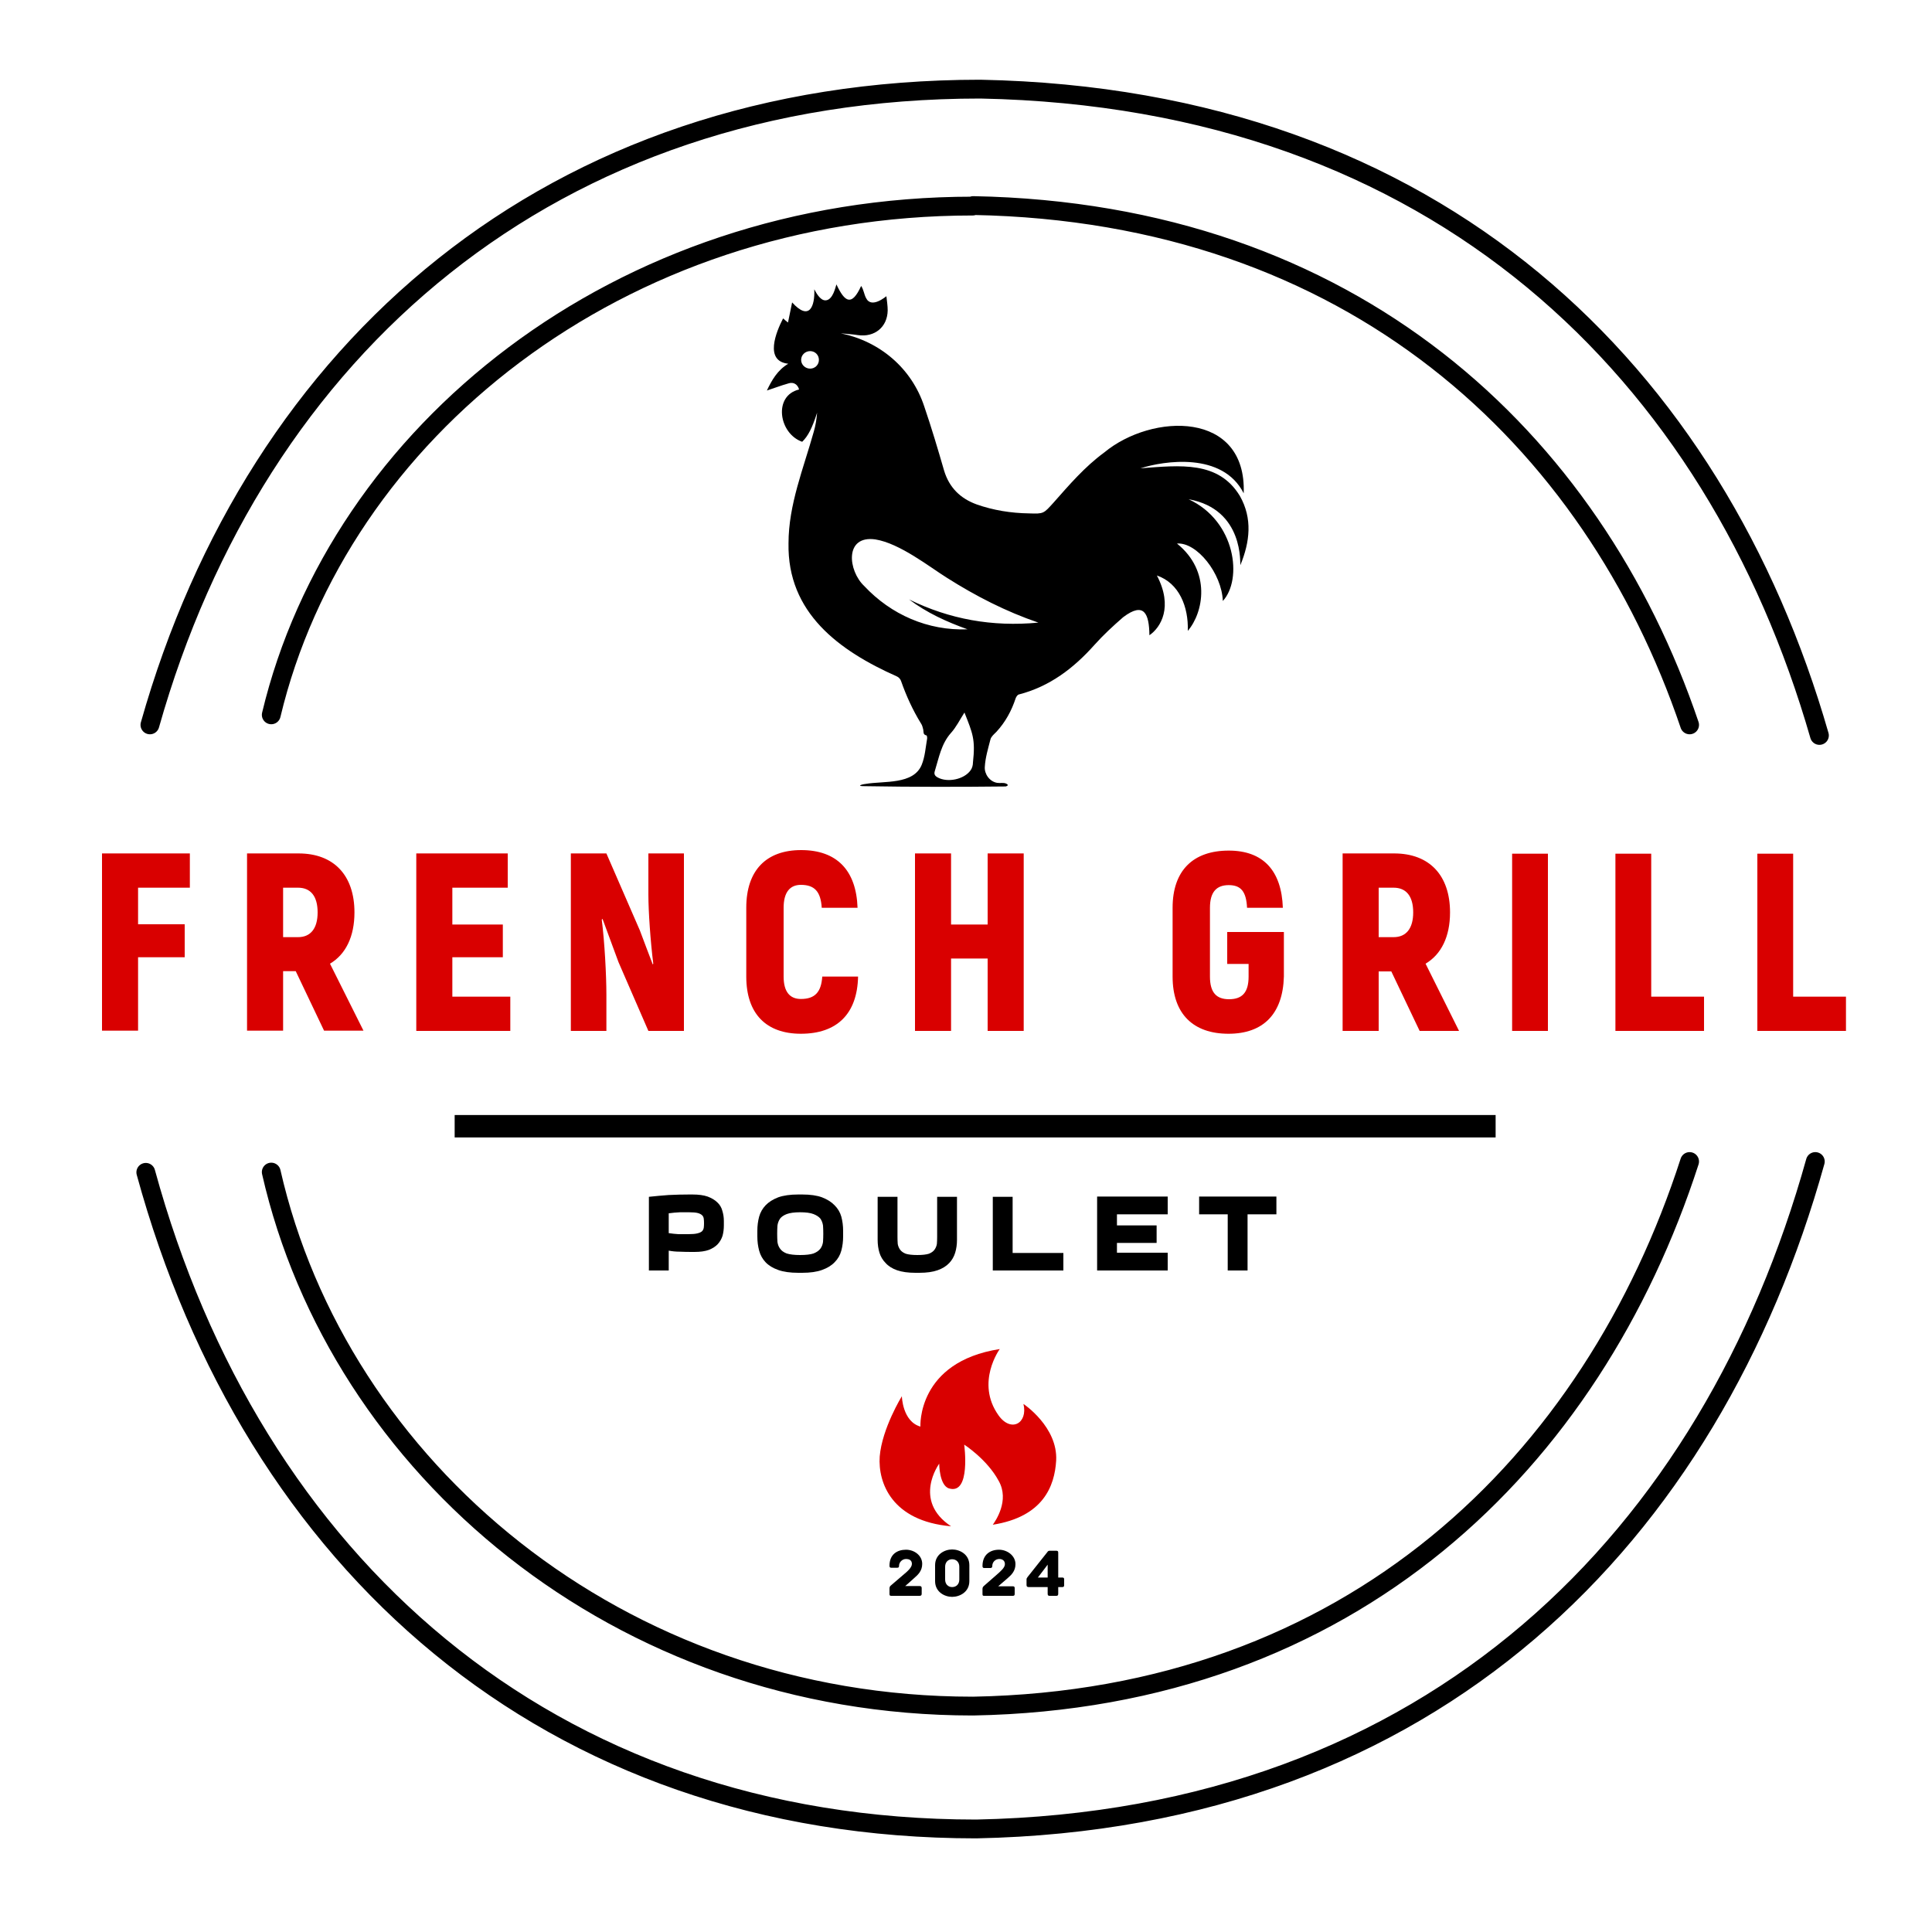 <svg version="1.2" xmlns="http://www.w3.org/2000/svg" viewBox="0 0 750 750" width="150" height="150">
	<title>52502034_transparent-pdf</title>
	<defs>
		<clipPath clipPathUnits="userSpaceOnUse" id="cp1">
			<path d="m0 0h750v750h-750z"/>
		</clipPath>
	</defs>
	<style>
		.s0 { fill: none;stroke: #000000;stroke-linecap: round;stroke-linejoin: round;stroke-width: 7.3 } 
		.s1 { fill: #000000 } 
		.s2 { fill: #d90000 } 
		.s3 { fill: none;stroke: #000000;stroke-width: 8.7 } 
	</style>
	<g id="Page 1" clip-path="url(#cp1)">
		<path id="Path 1" class="s0" d="m58.2 281.4c41.3-146.1 155.8-246.8 322.4-246.8m325.7 250.9c-40.4-140.4-147.7-247.4-325.7-250.9m-324 420.5c41.3 151 155.8 254.9 322.4 254.9m325.7-259.1c-40.4 144.9-147.7 255.5-325.7 259.1m-273.7-255c26.1 114.6 134.7 207.3 272.3 207.3m278.3-211.4c-37.7 116.6-131.1 208.7-278.1 211.4m-272.5-384.8c26.1-109.4 134.7-197.5 272.3-197.5m278.3 201.4c-37.7-111.2-131.1-198.9-278.1-201.6"/>
		<path id="Path 2" fill-rule="evenodd" class="s1" d="m357.8 616.5v2.2c0 0.5-0.2 0.8-0.8 0.8h-11c-0.6 0-0.7-0.2-0.7-0.8v-2c0-0.6 0.2-0.9 0.4-1.1 0 0 2.3-2 4.9-4.2 1.7-1.4 3.4-2.9 3.4-4.3 0-1.4-1-1.9-2.3-1.9-1.4 0-2.7 1.2-2.7 2.7 0 0.4-0.1 0.7-0.7 0.7h-2.3c-0.5 0-0.7-0.2-0.7-0.8 0-4.4 3-6.2 6.4-6.2 3.2 0 6.3 2.2 6.3 5.5 0 2.7-1.6 4.2-3.1 5.5-1.6 1.5-3.5 3.1-3.5 3.1h5.6c0.6 0 0.8 0.3 0.8 0.8zm18.5-8.9v6.2c0 4.2-3.7 6.1-6.7 6.1-2.9 0-6.6-1.9-6.6-6.1v-6.2c0-4.2 3.7-6.1 6.6-6.1 3 0 6.7 1.9 6.7 6.1zm-3.9 0.6c0-1.7-1.1-2.9-2.8-2.9-1.6 0-2.7 1.2-2.7 2.9v5c0 1.7 1.1 2.9 2.7 2.9 1.7 0 2.8-1.2 2.8-2.9zm21.5 8.4v2.1c0 0.5-0.1 0.8-0.7 0.8h-11.1c-0.6 0-0.7-0.1-0.7-0.8v-1.9c0-0.6 0.3-0.9 0.5-1.1 0 0 2.3-2 4.8-4.2 1.7-1.5 3.4-2.9 3.4-4.3 0-1.4-1-2-2.2-2-1.5 0-2.7 1.2-2.7 2.7 0 0.5-0.2 0.8-0.7 0.8h-2.4c-0.5 0-0.7-0.2-0.7-0.8 0-4.4 3-6.3 6.4-6.3 3.2 0 6.4 2.3 6.4 5.6 0 2.7-1.6 4.2-3.1 5.5-1.6 1.4-3.6 3.1-3.6 3.1h5.7c0.6 0 0.7 0.3 0.7 0.8zm19.2-3.5v2.2c0 0.5-0.1 0.8-0.7 0.8h-1.6v2.6c0 0.7-0.3 0.8-0.8 0.8h-2.5c-0.5 0-0.8-0.1-0.8-0.8v-2.6h-7.4c-0.6 0-0.8-0.3-0.8-0.8v-2.2c0-0.3 0.1-0.5 0.4-0.9l7.7-9.7c0.1-0.2 0.4-0.5 0.8-0.5h2.6c0.5 0 0.8 0.1 0.8 0.7v9.7h1.6c0.6 0 0.7 0.3 0.7 0.7zm-6.4-5.7l-3.8 5h3.8z"/>
		<path id="Path 3" fill-rule="evenodd" class="s2" d="m53.6 344.6v14.2h18.1v12.8h-18.1v28.5h-14v-68.8h34.1v13.3zm61.2 32.4h-4.9v23.1h-14v-68.8h20c13.7 0 21.7 8.5 21.7 22.9 0 9.4-3.4 16.3-9.5 19.9l13 26h-15.3zm-4.9-13.2h5.8c4.9 0 7.6-3.4 7.6-9.6 0-6.3-2.7-9.6-7.6-9.6h-5.8zm88.2 23.1v13.3h-36.5v-68.9h35.5v13.3h-21.5v14.3h19.6v12.7h-19.6v15.3zm67.4-55.6v68.9h-13.8l-11.6-26.7-6.2-16.8-0.3 0.3c1.1 8.6 1.8 21.5 1.8 29.2v14h-13.8v-68.9h13.8l13 29.9c1.7 4.4 3.3 8.9 5 13.2l0.2-0.3c-1.1-8.7-1.9-20.4-1.9-26.8v-16zm24.2 47.8v-26.7c0-14.6 7.8-22.4 21.3-22.4 13.8 0 21.4 7.8 21.9 22.4h-13.9c-0.4-6.3-2.8-8.9-8.1-8.9-4.2 0-6.7 2.8-6.7 8.9v26.7c0 5.9 2.4 8.7 6.7 8.7 5.4 0 7.9-2.6 8.3-8.7h13.9c-0.3 14.5-8.2 22.2-22.2 22.2-13.4 0-21.2-7.7-21.2-22.2zm107.7-47.8v68.9h-14v-28.1h-14.2v28.1h-14v-68.9h14v27.6h14.2v-27.6zm57.8 47.8v-26.7c0-14.5 8-22.2 21.8-22.2 13.3 0 20.5 7.7 21 22.2h-13.9c-0.3-6.2-2.3-8.8-7.1-8.8-4.7 0-7.3 2.6-7.3 8.8v26.7c0 6.2 2.5 8.8 7.4 8.8 5.1 0 7.6-2.6 7.6-8.8v-4.9h-8.3v-12.4h22v17.3c-0.4 14.5-8 22.2-21.5 22.2-13.7 0-21.7-7.7-21.7-22.2zm84.9-2h-4.9v23.1h-14v-68.9h20c13.7 0 21.7 8.5 21.7 22.9 0 9.4-3.4 16.3-9.5 19.9l13 26.1h-15.3zm-4.9-13.3h5.8c4.9 0 7.6-3.4 7.6-9.6 0-6.3-2.7-9.6-7.6-9.6h-5.8zm51.8-32.4h13.9v68.8h-13.9zm74.5 55.5v13.3h-34.4v-68.8h13.9v55.5zm55.1 0v13.3h-34.4v-68.8h13.9v55.5z"/>
		<path id="Path 4" fill-rule="evenodd" class="s1" d="m281 474v1.7q0 2.1-0.5 4-0.6 1.9-1.9 3.3-1.2 1.3-3.4 2.2-2.2 0.8-5.6 0.8h-1.2q-2.3 0-4.5-0.1-2.2 0-4.3-0.4v7.7h-7.7v-28.6q3.7-0.4 7.7-0.7 4.1-0.2 8-0.2h1.2q3.6 0 5.9 0.8 2.4 0.9 3.8 2.3 1.4 1.3 1.9 3.2 0.6 1.9 0.6 4zm-13.8 5.1q2.3 0 3.5-0.3 1.3-0.3 1.9-0.9 0.5-0.6 0.6-1.3 0.1-0.8 0.1-1.7 0-1-0.1-1.8-0.1-0.8-0.6-1.3-0.6-0.6-1.7-0.9-1.2-0.3-3.4-0.3-1.3 0-3.5 0-2.2 0.1-4.4 0.4v7.7q2 0.3 3.8 0.4 1.8 0 3.8 0zm26.8 0.9v-2.2q0-2.9 0.7-5.5 0.7-2.5 2.5-4.4 1.8-1.9 4.9-3.1 3.1-1.1 7.8-1.1h1.5q4.7 0 7.7 1.1 3.1 1.2 4.9 3.1 1.9 1.9 2.6 4.4 0.7 2.6 0.7 5.5v2.2q0 2.9-0.7 5.5-0.7 2.6-2.6 4.5-1.8 1.9-4.9 3-3 1.1-7.7 1.1h-1.5q-4.7 0-7.8-1.1-3.1-1.1-4.9-3-1.8-1.9-2.5-4.5-0.7-2.6-0.7-5.5zm7.7-1.1q0 1.6 0.1 3.2 0.2 1.5 1 2.6 0.8 1.2 2.6 1.9 1.9 0.6 5.2 0.6 3.4 0 5.2-0.6 1.8-0.7 2.7-1.9 0.8-1.1 1-2.6 0.1-1.6 0.1-3.2 0-1.6-0.1-3.1-0.2-1.5-1-2.7-0.9-1.1-2.7-1.8-1.8-0.7-5.2-0.7-3.3 0-5.2 0.7-1.8 0.7-2.6 1.8-0.8 1.2-1 2.7-0.1 1.5-0.1 3.1zm62.1-14.3h7.7v16.7q0 2.7-0.7 5-0.7 2.3-2.3 4-1.7 1.8-4.5 2.8-2.8 1-7.1 1h-1.6q-4.2 0-7.1-1-2.8-1-4.4-2.8-1.7-1.7-2.4-4-0.7-2.3-0.7-5v-16.7h7.7v15.6q0 1.4 0.1 2.7 0.2 1.2 0.9 2.2 0.7 1 2.2 1.6 1.6 0.5 4.5 0.5 2.9 0 4.5-0.5 1.5-0.6 2.2-1.6 0.7-1 0.9-2.2 0.1-1.3 0.1-2.7zm49 28.6h-27.4v-28.6h7.7v21.8h19.7zm40.5-28.7v6.9h-19.7v4.3h15.4v6.8h-15.4v3.8h19.7v6.9h-27.4v-28.7zm31 28.7h-7.7v-21.8h-11.1v-6.9h30v6.9h-11.2z"/>
		<path id="Path 6" fill-rule="evenodd" class="s1" d="m311.4 171.5c-9.1-3.2-11.3-17.9-1.2-20.3-0.5-1.9-2.1-3-4-2.4-2.9 0.8-5.7 1.9-8.5 2.8 1.9-4 4.1-7.9 8.3-10.4-9.4-1-4.7-12.4-2-17.6 0.7 0.6 1.2 1.1 1.9 1.6 0.5-2.5 1-5 1.6-7.8 6.7 7.4 8.9 1.5 8.6-5.1 0.6 1.1 2.2 4.3 4.3 4.3 3 0 4-5.5 4.3-6.2 3.3 7.1 6 8.5 9.6 0.6 1 1.5 1.1 3.2 1.9 4.7 2.1 4.3 7.8-0.7 7.9-0.7 0.2 1.8 0.5 3.7 0.5 5.5-0.1 6.5-5.1 10.5-11.5 9.6-2.5-0.4-5-0.5-6.7-0.7 15.1 3.1 27.5 13.5 32.4 28.4 2.8 8.2 5.3 16.6 7.7 24.9 2 6.6 6.3 10.8 12.6 13.1 6.5 2.3 13.4 3.4 20.4 3.5 5.7 0.2 5.6 0.1 9.5-4.2 6.1-6.9 12.1-13.9 19.6-19.4 18.7-15.5 55.4-16.3 54.2 15.8-8.2-16.2-31-12.6-40.1-9.7 15.6-1.2 30.3-2.9 38.6 10.7 5 8.8 3.9 17.9 0.2 26.9-0.2 0 1.7-21.7-20.1-25.6 18.4 8.5 21 31.2 13.3 39.5-0.4-10.7-10.1-22.9-17.8-22.3 13.4 10.8 10.3 26.8 4.2 33.9 0.3-9.3-3.3-18.5-12-21.5 6.4 12.2 1.5 20.2-2.9 23.2-0.1-8.3-2-13.2-10.2-7-3.9 3.4-7.7 6.9-11.1 10.7-8.1 9.1-17.4 16.2-29.4 19.3-0.5 0.1-1 0.9-1.2 1.4-1.6 4.9-4 9.3-7.5 13.1-0.9 0.9-2 1.8-2.3 2.9-0.9 3.5-2 7.1-2.2 10.7-0.2 2.7 1.8 5.7 4.8 6.2 1.3 0.2 2.4-0.2 3.5 0.3 1.3 0.6 0.2 1-0.2 1.1-18 0.2-36.1 0.2-54.1-0.1-0.8 0-2.4 0-2.4-0.2 0-0.4 1.5-0.6 2.2-0.7 7-1.2 18.5 0.4 21.7-7.4 1.3-3.2 1.5-6.7 2.1-10.1 0.1-0.4-0.1-1.3-0.2-1.3-1.5-0.3-1.1-1.4-1.3-2.3-0.2-0.8-0.4-1.7-0.9-2.4-3.2-5.2-5.7-10.7-7.7-16.4-0.2-0.7-0.9-1.5-1.6-1.8-22.5-10-42.6-24.7-42.1-51.7 0-15 5.8-29 9.8-43.3 0.7-2.4 1.1-4.9 1.3-7.4-1.9 5.9-3.5 9.1-5.8 11.3zm52.6 130.3c3.8 2.1 10.3 0.8 12.8-2.8 0.6-0.8 0.9-2 0.9-3 1-9-0.1-11.3-3.3-19.4-1.8 2.8-3.2 5.7-5.3 8-3.7 4.2-4.6 9.5-6.2 14.7-0.4 1.2 0 1.9 1.1 2.5zm-28.5-74.3c10.4 11.1 24.7 17.4 40.1 16.8-8.1-2.9-15.8-6.4-22.7-11.6 15.7 7.7 32.3 10.7 50.2 9-12.6-4.3-24.3-10.3-35.5-17.4-6.6-4.1-18.3-13.4-27.8-14.9-12.1-1.7-10.6 12.2-4.3 18.1zm-21-84.4c1.9 0 3.4-1.5 3.4-3.4 0-1.9-1.5-3.4-3.4-3.4-1.9 0-3.5 1.5-3.5 3.4 0 1.9 1.6 3.4 3.5 3.4z"/>
		<path id="Path 6" class="s2" d="m369.2 592.5c-15.1-10-4.6-24.3-4.6-24.3 0 0 0 8.4 3.8 9.6 8.6 2.6 5.9-17 5.9-17 0 0 8.9 5.7 13.4 14.1 4.3 7.6-1.3 15.6-2.3 17 19.6-3.1 24-15 24.6-24.9 0.7-13.1-12.7-22-12.7-22 1.8 7.5-4.8 11.3-9.7 4.4-9-12.7 0.5-25.7 0.5-25.7-32.2 5-30.8 30.1-30.8 30.1-7-2-7.2-11.8-7.2-11.8 0 0-7.7 12.5-8.6 23.4-0.7 10.2 4.7 25.1 27.7 27.1z"/>
		<path id="Path 7" class="s3" d="m176.5 437.2h404.1"/>
	</g>
</svg>
